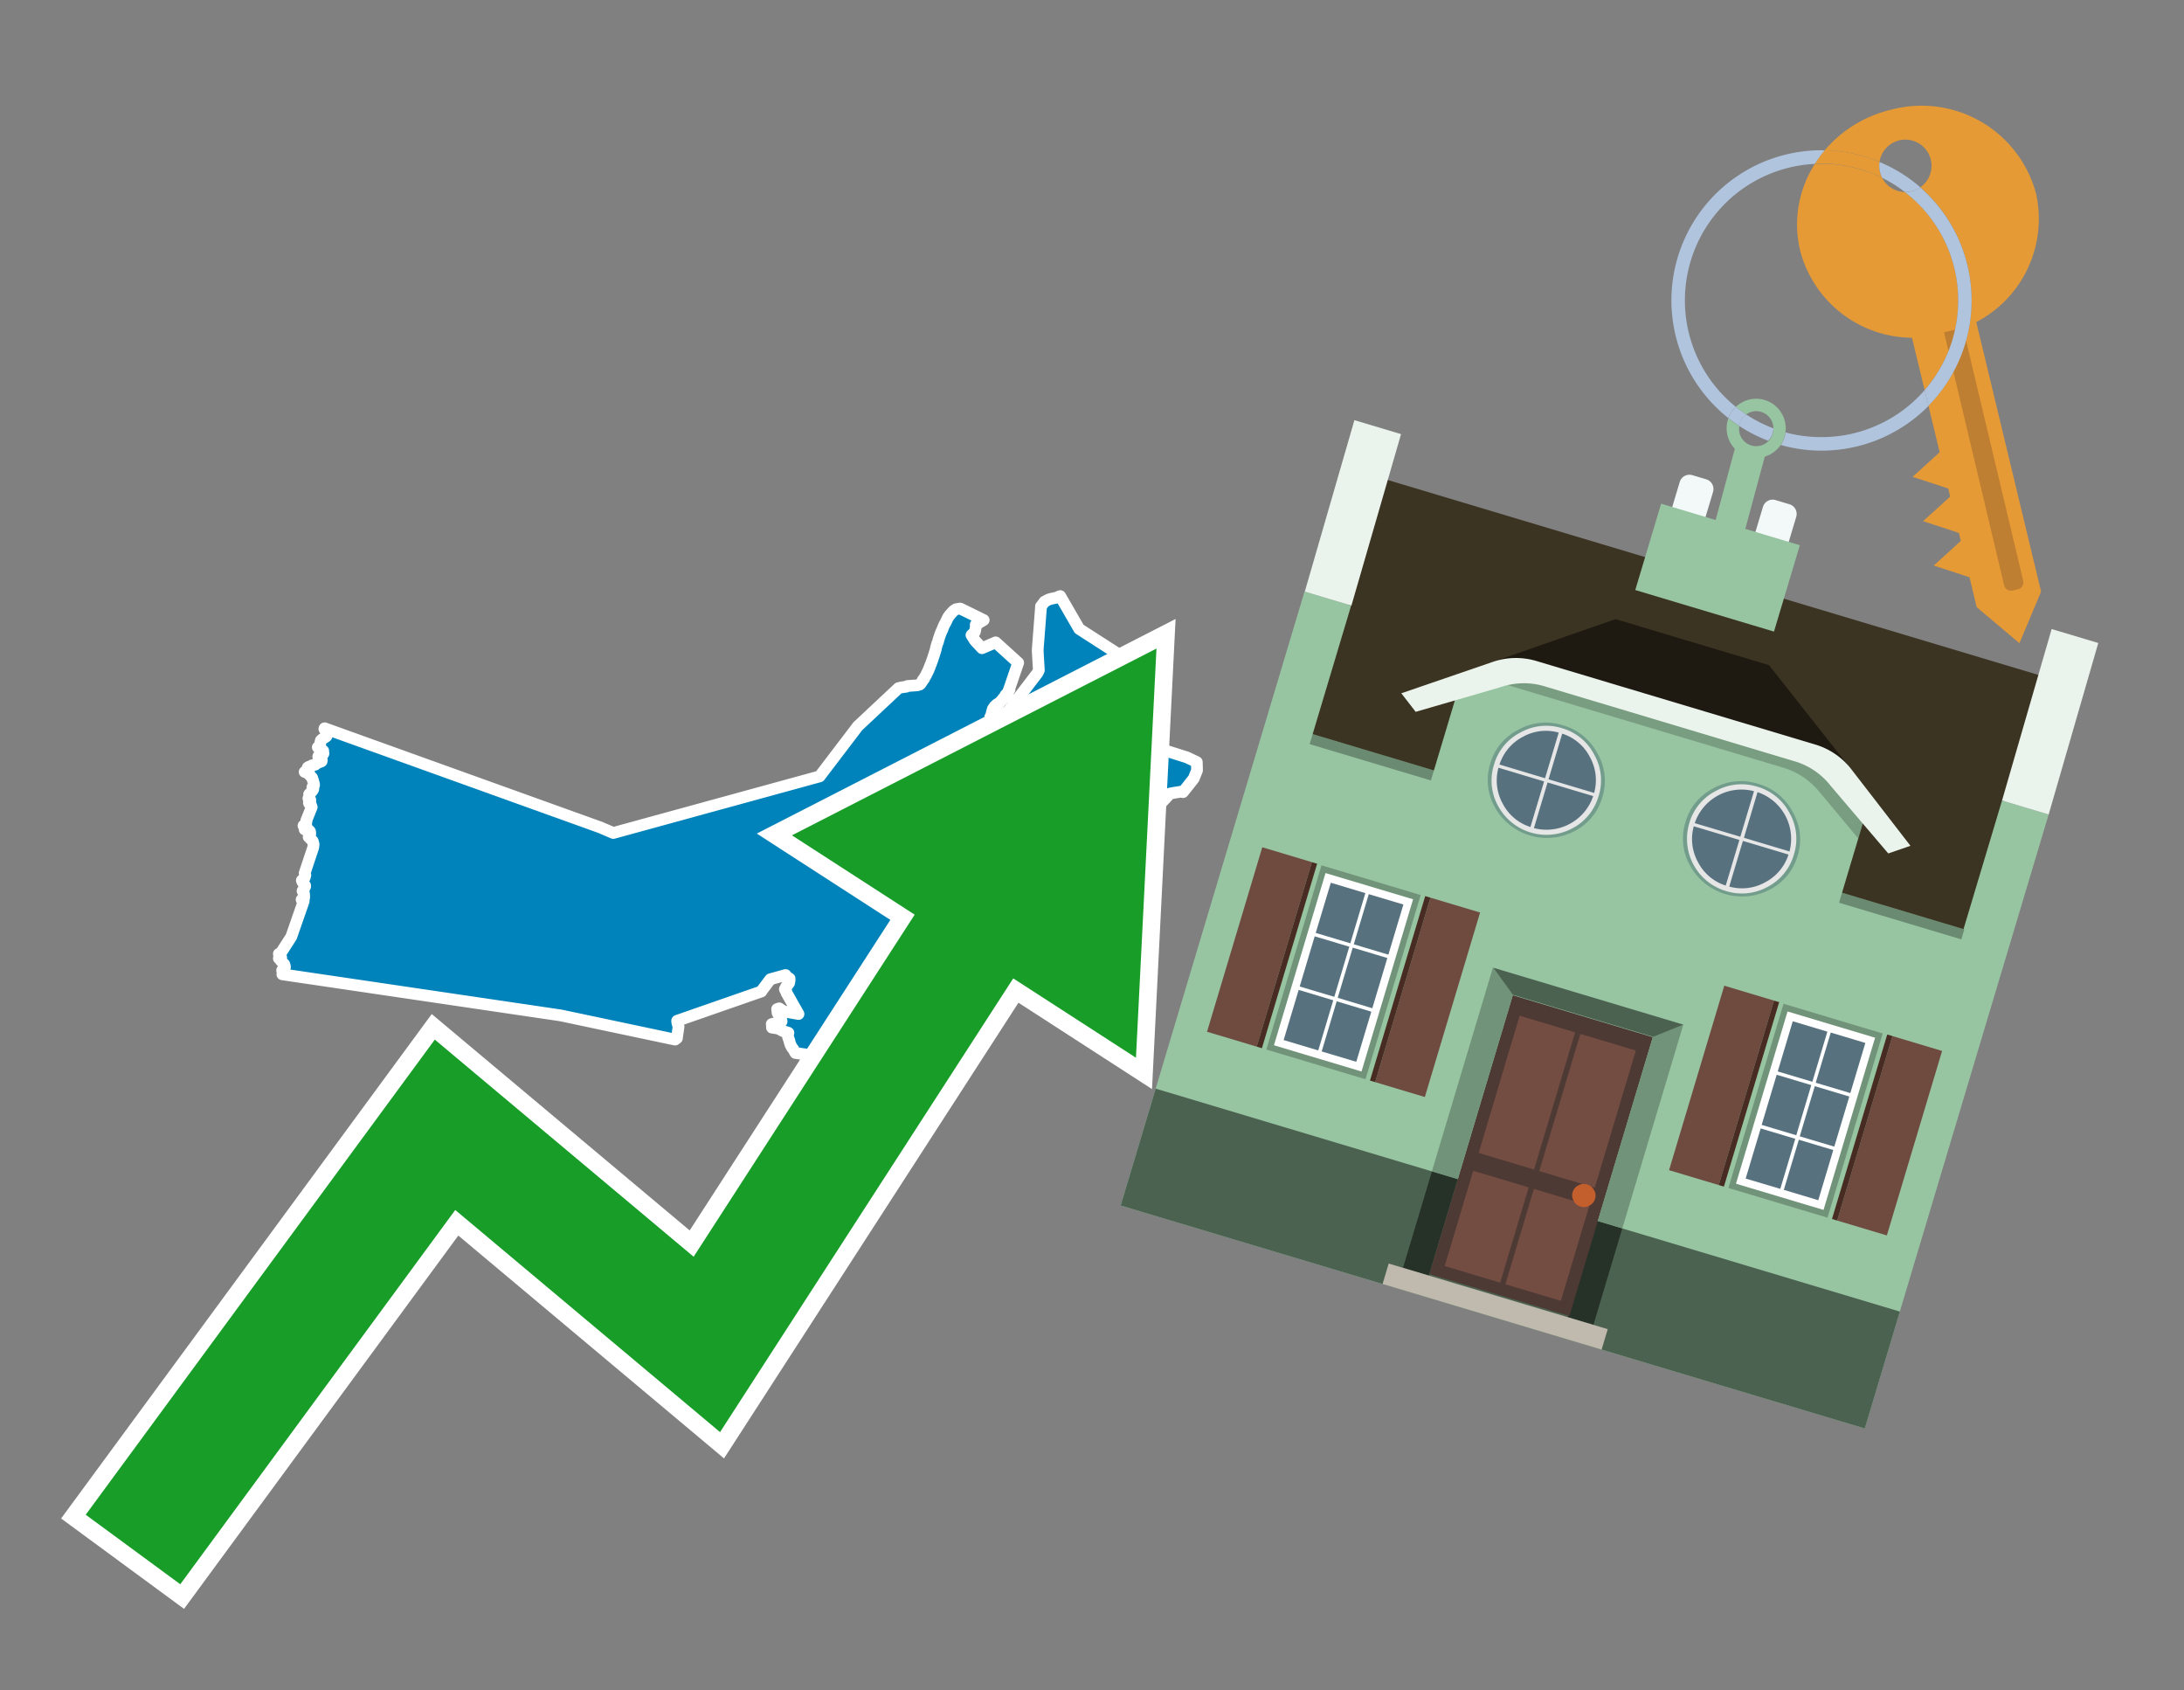 <svg id="Text" xmlns="http://www.w3.org/2000/svg" width="93.05" height="72" viewBox="0 0 93.05 72"><rect x="0" y="0" width="93.05" height="72" fill="#808080" stroke="none"/><polygon points="38.28,29.31 38.4,29.28 38.61,29.25 38.66,29.22 39.08,29.19 39.18,29.16 39.22,29.13 39.25,29.08 39.28,29.04 39.31,28.99 39.32,28.96 39.36,28.93 39.38,28.89 39.39,28.86 39.41,28.83 39.44,28.78 39.46,28.75 39.48,28.7 39.51,28.64 39.52,28.61 39.54,28.58 39.57,28.52 39.58,28.48 39.6,28.44 39.62,28.38 39.64,28.33 39.66,28.29 39.67,28.26 39.69,28.2 39.71,28.15 39.72,28.12 39.73,28.09 39.74,28.06 39.75,28.03 39.76,28 39.77,27.97 39.78,27.94 39.79,27.91 39.8,27.88 39.81,27.85 39.82,27.81 39.83,27.78 39.84,27.75 39.85,27.72 39.87,27.65 39.88,27.58 39.89,27.55 39.9,27.52 39.91,27.48 39.92,27.45 39.93,27.42 39.94,27.39 39.97,27.32 39.98,27.26 39.99,27.23 40,27.2 40.01,27.17 40.02,27.14 40.03,27.11 40.04,27.08 40.06,27.02 40.08,26.97 40.13,26.85 40.15,26.82 40.17,26.76 40.18,26.73 40.22,26.64 40.25,26.58 40.28,26.53 40.3,26.49 40.32,26.45 40.35,26.38 40.37,26.34 40.39,26.31 40.4,26.28 40.44,26.23 40.46,26.2 40.5,26.16 40.52,26.13 40.55,26.1 40.58,26.07 40.6,26.04 40.64,26.01 40.68,25.98 40.73,25.95 40.91,25.92 41.91,26.41 41.57,26.61 41.58,26.68 41.54,26.89 41.53,26.92 41.39,27.05 41.54,27.29 41.84,27.61 42.42,27.36 43.38,28.23 43,29.34 43.01,29.37 42.98,29.4 42.96,29.43 42.95,29.47 42.95,29.5 42.93,29.53 42.89,29.56 42.85,29.59 42.83,29.62 42.83,29.66 42.81,29.69 42.77,29.72 42.73,29.76 42.71,29.79 42.68,29.83 42.65,29.86 42.62,29.89 42.6,29.92 42.57,29.95 42.5,29.98 42.46,30.01 42.43,30.04 42.39,30.07 42.37,30.1 42.35,30.13 42.32,30.17 42.3,30.2 42.29,30.24 42.28,30.27 42.27,30.31 42.26,30.34 42.25,30.38 42.28,30.41 42.26,30.45 42.24,30.48 42.22,30.51 42.19,30.54 42.19,30.57 42.2,30.61 42.23,30.64 42.24,30.67 42.25,30.73 42.24,30.76 42.23,30.8 42.24,30.84 42.23,30.87 42.23,30.91 42.65,30.7 44.2,28.67 44.26,28.55 44.21,27.69 44.35,25.89 44.35,25.86 44.35,25.83 44.39,25.78 44.42,25.74 44.45,25.7 44.48,25.66 44.5,25.63 44.56,25.6 44.61,25.57 44.67,25.54 44.76,25.51 44.91,25.48 45.04,25.45 45.09,25.42 45.17,25.39 45.98,26.79 48.5,28.41 49.59,31.95 50.57,32.26 50.99,32.46 51,32.81 50.86,33.16 50.6,33.49 50.4,33.74 50.38,33.71 50.01,33.77 49.85,33.8 49.28,34.41 49.29,34.52 48.84,34.65 48.72,34.61 48.71,34.58 48.5,34.49 48.32,34.46 48.14,34.55 48.02,34.68 48.01,34.72 47.99,34.75 47.92,34.79 47.88,34.82 47.86,34.87 47.84,34.9 47.91,35.03 47.8,35.45 47.72,35.77 47.5,36.14 47.55,36.17 47.55,36.21 47.54,36.24 47.51,36.27 47.52,36.3 47.5,36.33 47.49,36.36 47.46,36.39 47.45,36.42 47.44,36.45 47.45,36.48 47.43,36.51 47.4,36.57 47.38,36.6 47.38,36.64 47.36,36.67 47.36,36.71 47.34,36.74 47.34,36.78 47.37,36.81 47.38,36.85 47.4,36.88 47.4,36.92 47.4,36.96 47.38,36.99 47.3,37.02 47.25,37.05 47.21,37.1 47.2,37.14 46.45,37.23 46.35,37.8 46.54,38.42 46.53,38.45 46.51,38.48 46.4,38.51 46.36,38.54 46.3,38.57 46.26,38.6 46.21,38.63 46.2,38.66 46.19,38.69 46.16,38.72 46.13,38.75 46.09,38.78 46.04,38.81 45.96,38.84 45.91,38.87 45.89,38.9 45.86,38.93 45.73,38.96 45.67,38.99 45.5,39.02 44.97,39.05 44.96,39.08 44.95,39.13 44.94,39.16 44.93,39.19 44.9,39.22 44.87,39.25 44.85,39.28 44.83,39.31 44.8,39.34 44.78,39.37 44.75,39.41 44.73,39.44 44.71,39.47 44.69,39.5 44.65,39.53 44.58,39.57 44.52,39.61 44.47,39.64 44.4,39.67 44.32,39.7 44.1,39.73 44.07,39.76 44.06,39.8 44.05,39.84 44.04,39.87 44.03,39.93 44.03,39.96 44.03,39.99 44.06,40.02 44.08,40.06 44.11,40.09 44.16,40.13 44.2,40.16 44.23,40.19 44.3,40.22 44.31,40.25 44.32,40.28 44.29,40.31 44.27,40.34 44.24,40.37 44.17,40.4 43.97,40.43 43.78,40.46 43.66,40.49 43.62,40.52 43.54,40.57 42.79,40.72 42.34,41.59 41.52,42.06 40.12,41.98 39.5,42.32 39.5,42.36 39.49,42.39 39.48,42.42 39.47,42.45 39.46,42.49 39.47,42.53 39.44,42.56 39.42,42.59 39.37,42.62 38.88,42.65 38.87,42.68 38.87,42.71 38.89,42.74 38.89,42.77 38.9,42.81 38.89,42.84 38.89,42.88 38.88,42.91 37.64,43.01 37.64,43.05 37.63,43.36 37.64,43.54 37.65,43.96 37.57,44.25 37.53,44.57 37.55,44.8 37.98,44.94 38.25,45.01 38.32,45.2 38.56,45.57 38.71,45.77 38.73,46.06 38.61,46.3 37.94,46.16 36.74,45.89 35.82,46.57 35.79,46.54 35.69,46.51 35.65,46.47 35.62,46.44 35.55,46.38 35.51,46.35 35.43,46.27 35.38,46.22 35.28,46.19 34.9,46.41 34.51,46.13 34.57,46.09 34.58,46.02 34.56,45.97 34.55,45.93 34.53,45.86 34.52,45.8 34.51,45.74 34.49,45.7 34.56,45.67 34.73,45.64 34.72,45.61 34.71,45.53 34.7,45.5 34.7,45.47 34.68,45.44 34.69,45.39 34.73,45.34 34.75,45.26 34.76,45.23 34.78,45.15 34.81,45.11 34.83,45.08 34.86,45.05 34.91,44.91 34.89,44.88 34.72,44.97 33.89,44.85 33.8,44.69 33.75,44.63 33.7,44.54 33.68,44.5 33.65,44.41 33.64,44.37 33.63,44.32 33.58,44.19 33.57,44.14 33.57,44.1 33.58,44.07 33.58,44.03 33.59,43.99 33.34,43.91 33.27,43.87 33.2,43.83 33.09,43.8 32.89,43.77 32.89,43.7 32.89,43.65 32.88,43.62 33.3,43.51 33.29,43.45 33.28,43.41 33.27,43.32 33.27,43.28 33.26,43.22 33.25,43.12 33.13,43.15 33.11,42.98 33.2,42.95 33.39,43.08 34.02,43.19 33.51,42.29 33.51,42.26 33.45,42.16 33.44,42.13 33.46,42.1 33.49,42.03 33.57,41.94 33.59,41.91 33.62,41.87 33.63,41.83 33.63,41.8 33.64,41.77 33.64,41.68 33.59,41.65 33.54,41.62 33.49,41.56 33.47,41.53 32.82,41.71 32.46,42.19 32.44,42.23 28.85,43.48 28.86,43.57 28.91,43.73 28.84,44.22 28.76,44.28 23.89,43.25 12.03,41.5 12.05,41.47 12.06,41.44 12.06,41.4 12.06,41.36 12.02,41.33 12.05,41.3 12.11,41.27 12.12,41.23 12.14,41.2 12.14,41.16 12.13,41.13 12.09,41.1 12.11,41.07 12.08,41.04 12.05,41.01 12.02,40.97 11.98,40.94 11.96,40.91 11.94,40.88 11.92,40.85 11.88,40.82 11.98,40.79 11.97,40.75 11.94,40.69 11.89,40.66 11.88,40.63 11.96,40.6 12.41,39.9 12.94,38.38 12.91,38.35 12.85,38.32 12.88,38.29 12.95,38.26 12.96,38.23 12.96,38.19 12.96,38.13 12.95,38.06 12.94,38.01 12.92,37.98 12.89,37.95 12.91,37.92 12.93,37.89 12.95,37.86 13,37.76 13,37.72 12.98,37.69 12.95,37.66 12.93,37.63 12.91,37.6 12.89,37.57 12.87,37.53 12.86,37.5 12.89,37.47 12.93,37.44 12.95,37.41 12.98,37.38 12.99,37.35 13,37.31 13.01,37.27 12.98,37.19 13.34,36.11 13.35,36.06 13.35,36.03 13.36,36 13.36,35.96 13.35,35.92 13.34,35.88 13.33,35.85 13.32,35.82 13.24,35.74 13.21,35.71 13.19,35.68 13.15,35.65 13.16,35.62 13.2,35.59 13.21,35.56 13.22,35.52 13.21,35.42 13.19,35.39 13.13,35.36 12.98,35.33 13,35.3 13.07,35.27 13.06,35.2 12.93,35.17 12.96,35.14 13.02,35.11 13.03,35.08 13.06,34.98 13.05,34.95 13.28,34.38 13.25,34.29 13.22,34.25 13.17,34.22 13.16,34.19 13.22,34.16 13.22,34.12 13.22,34.07 13.19,34.04 13.14,34.01 13.15,33.98 13.16,33.95 13.18,33.92 13.19,33.89 13.18,33.86 13.17,33.83 13.31,33.68 13.34,33.63 13.35,33.6 13.34,33.56 13.31,33.53 13.38,33.45 13.38,33.4 13.37,33.37 13.36,33.33 13.35,33.29 13.34,33.25 13.32,33.21 13.3,33.13 13.27,33.1 13.22,33.04 13.18,33 13.14,32.97 13.12,32.94 13.09,32.91 12.98,32.88 13.16,32.85 13.17,32.78 13.15,32.75 13.12,32.72 13.11,32.69 13.16,32.66 13.25,32.63 13.29,32.6 13.43,32.57 13.47,32.54 13.49,32.51 13.7,32.43 13.71,32.4 13.71,32.36 13.7,32.33 13.68,32.3 13.56,32.23 13.57,32.2 13.62,32.17 13.75,32.14 13.78,32.1 13.78,32.06 13.77,32.03 13.77,31.98 13.67,31.92 13.66,31.89 13.63,31.86 13.54,31.83 13.59,31.8 13.62,31.77 13.64,31.73 13.64,31.68 13.65,31.62 13.66,31.58 13.67,31.54 13.7,31.51 13.75,31.47 13.79,31.44 13.84,31.41 13.9,31.37 13.92,31.34 13.92,31.3 13.93,31.27 13.94,31.23 13.94,31.2 13.93,31.16 13.88,31.12 13.86,31.08 13.82,31.05 13.83,31.02 25.57,35.24 26.13,35.48 34.92,33.07 36.52,30.97 36.54,30.94 " fill="#0083ba" stroke="#fff" stroke-linejoin="round" stroke-width="0.5"/><polygon points="49.272 27.624 33.741 35.58 38.97 38.959 29.553 53.529 18.525 44.281 3.652 64.518 7.681 67.479 19.396 51.538 30.678 60.999 43.169 41.673 48.398 45.053 49.272 27.624" fill="none" stroke="#fff" stroke-miterlimit="10" stroke-width="1.5"/><polygon points="49.272 27.624 33.741 35.58 38.97 38.959 29.553 53.529 18.525 44.281 3.652 64.518 7.681 67.479 19.396 51.538 30.678 60.999 43.169 41.673 48.398 45.053 49.272 27.624" fill="#179d28"/><path d="M80.19,7.577a1.16,1.16,0,0,1-.094-.251,1.114,1.114,0,0,1-.018-.429A6.367,6.367,0,0,0,77.743,6.4a5.269,5.269,0,0,0-.423.577c.1,0,.192-.007.288-.007A5.794,5.794,0,0,1,80.19,7.577Z" fill="#e69a35"/><path d="M77.608,6.4A6.394,6.394,0,0,0,73.64,17.81a1.26,1.26,0,0,1,.317-.48A5.821,5.821,0,0,1,77.32,6.981a5.269,5.269,0,0,1,.423-.577Z" fill="#b0c4de"/><path d="M84.2,13.72a4.962,4.962,0,0,0,2.545-5.48,5.047,5.047,0,0,0-6.179-3.566A5.322,5.322,0,0,0,77.743,6.4a6.367,6.367,0,0,1,2.335.493,1.114,1.114,0,1,1,1.736,1.084,6.392,6.392,0,0,1,.347,9.3l.479,1.985-.438.4-.716.648.92.3.6.2.082.341-.438.4-.716.648.92.3.605.2.082.341-.438.4-.716.649.92.3.605.2.307,1.274,1.821,1.534.921-2.2Z" fill="#e69a35"/><path d="M81.154,8.179a1.115,1.115,0,0,1-.964-.6,5.794,5.794,0,0,0-2.582-.6c-.1,0-.192,0-.288.007a4.783,4.783,0,0,0-.625,3.685,4.962,4.962,0,0,0,4.765,3.715L82,16.617a5.82,5.82,0,0,0-.846-8.438Z" fill="#e69a35"/><path d="M74.1,18.142a6.386,6.386,0,0,0,1.232.63.73.73,0,0,0,.224-.527h0a5.783,5.783,0,0,1-1.159-.593A.733.733,0,0,0,74.1,18.142Z" fill="#b0c4de"/><path d="M74.4,17.652q-.228-.152-.44-.322a1.26,1.26,0,0,0-.317.48c.148.117.3.228.46.332A.733.733,0,0,1,74.4,17.652Z" fill="#b0c4de"/><path d="M74.824,16.984a1.257,1.257,0,0,0-.867.346c.141.114.288.222.44.322a.731.731,0,0,1,1.159.593h0a.732.732,0,1,1-1.463,0,.7.7,0,0,1,.007-.1c-.158-.1-.312-.215-.46-.332a1.258,1.258,0,0,0,.273,1.3l-.979,3.635,1.275.341.98-3.639a1.266,1.266,0,0,0,.681-.5,1.249,1.249,0,0,0,.2-.538,1.328,1.328,0,0,0,.012-.168A1.262,1.262,0,0,0,74.824,16.984Z" fill="#97c4a1"/><path d="M85.974,25.1l-.226.053a.3.3,0,0,1-.362-.223l-2.56-10.777.81-.193L86.2,24.736A.3.3,0,0,1,85.974,25.1Z" fill="#bf7f32"/><path d="M80.1,7.326a1.16,1.16,0,0,0,.094.251,5.833,5.833,0,0,1,.964.6,1.137,1.137,0,0,0,.287-.031,1.108,1.108,0,0,0,.373-.167A6.371,6.371,0,0,0,80.078,6.9,1.114,1.114,0,0,0,80.1,7.326Z" fill="#b0c4de"/><path d="M77.608,18.618a5.836,5.836,0,0,1-1.534-.2,1.24,1.24,0,0,1-.2.537,6.4,6.4,0,0,0,6.291-1.666L82,16.617A5.807,5.807,0,0,1,77.608,18.618Z" fill="#b0c4de"/><path d="M81.814,7.981a1.108,1.108,0,0,1-.373.167,1.137,1.137,0,0,1-.287.031A5.82,5.82,0,0,1,82,16.617l.161.667a6.392,6.392,0,0,0-.347-9.3Z" fill="#b0c4de"/><polygon points="83.79 39.753 55.78 31.364 58.988 20.404 86.964 28.783 83.79 39.753 83.79 39.753" fill="#3c3422" fill-rule="evenodd"/><polygon points="81.705 53.32 87.284 34.692 85.297 34.097 83.656 39.575 55.926 31.269 57.567 25.791 55.579 25.196 47.746 51.348 79.451 60.844 81.705 53.32" fill="#97c4a1" fill-rule="evenodd"/><rect x="69.522" y="21.148" width="0.444" height="28.983" transform="translate(15.592 92.226) rotate(-73.326)" opacity="0.3"/><polygon points="87.284 34.692 85.297 34.097 87.411 26.793 89.398 27.388 87.284 34.692 87.284 34.692" fill="#eaf3ec" fill-rule="evenodd"/><polygon points="57.578 25.794 55.591 25.199 57.705 17.896 59.692 18.491 57.578 25.794 57.578 25.794" fill="#eaf3ec" fill-rule="evenodd"/><polygon points="79.451 60.844 80.943 55.865 49.238 46.369 47.747 51.348 79.451 60.844 79.451 60.844" fill="#4c6251" fill-rule="evenodd"/><path d="M71.566,20.528l-.522,1.743,1.418.425.523-1.744a.432.432,0,0,0-.289-.536l-.593-.177A.431.431,0,0,0,71.566,20.528Z" fill="#f3f9f8" fill-rule="evenodd"/><path d="M75.111,21.589l-.522,1.743,1.418.425.522-1.743a.43.43,0,0,0-.289-.536l-.593-.178A.43.43,0,0,0,75.111,21.589Z" fill="#f3f9f8" fill-rule="evenodd"/><polygon points="75.368 28.329 68.829 26.37 63.807 28.121 78.733 32.591 75.368 28.329" fill="#1e1a11"/><polygon points="78.248 32.422 64.442 28.287 62.236 28.998 60.064 36.247 77.453 41.455 79.651 34.116 78.248 32.422" fill="#97c4a1"/><path d="M77.74,32.516S65.088,28.725,65,28.7l-.938.43,11.892,3.562a3.175,3.175,0,0,1,1.532,1l1.685,2.02.327-1.09Z" fill-rule="evenodd" opacity="0.2"/><path d="M77.35,31.716,65.458,28.154a3.041,3.041,0,0,0-1.854.037l-3.9,1.339.611.79,3.626-1.054a3.045,3.045,0,0,1,1.855-.037l10.673,3.2A3.028,3.028,0,0,1,78,33.477l2.45,2.874.945-.325-2.518-3.26A3.036,3.036,0,0,0,77.35,31.716Z" fill="#eaf3ec"/><polygon points="76.683 23.223 70.773 21.453 69.671 25.132 75.581 26.902 76.683 23.223 76.683 23.223" fill="#97c4a1" fill-rule="evenodd"/><g id="Symbol_9_0_Layer2_0_MEMBER_8_MEMBER_21_MEMBER_0_FILL" data-name="Symbol 9 0 Layer2 0 MEMBER 8 MEMBER 21 MEMBER 0 FILL"><path d="M66.584,30.892a2.39,2.39,0,0,0-1.891.189,2.317,2.317,0,0,0-1.2,1.448A2.345,2.345,0,0,0,63.7,34.4a2.528,2.528,0,0,0,3.367,1.008,2.339,2.339,0,0,0,1.2-1.447,2.313,2.313,0,0,0-.208-1.87A2.394,2.394,0,0,0,66.584,30.892Z" fill="#729d8c"/></g><g id="Symbol_9_0_Layer2_0_MEMBER_8_MEMBER_21_MEMBER_1_FILL" data-name="Symbol 9 0 Layer2 0 MEMBER 8 MEMBER 21 MEMBER 1 FILL"><path d="M66.547,31.016a2.241,2.241,0,0,0-1.769.185,2.213,2.213,0,0,0-1.127,1.376,2.239,2.239,0,0,0,.185,1.768,2.341,2.341,0,0,0,3.145.942,2.234,2.234,0,0,0,1.126-1.376,2.207,2.207,0,0,0-.185-1.768A2.237,2.237,0,0,0,66.547,31.016Z" fill="#e6e6e6"/></g><g id="Symbol_9_0_Layer2_0_MEMBER_8_MEMBER_21_MEMBER_2_MEMBER_0_FILL" data-name="Symbol 9 0 Layer2 0 MEMBER 8 MEMBER 21 MEMBER 2 MEMBER 0 FILL"><path d="M65.787,33.284,63.843,32.7a2.036,2.036,0,0,0,.186,1.539,2.015,2.015,0,0,0,1.175.986Z" fill="#58717f"/></g><g id="Symbol_9_0_Layer2_0_MEMBER_8_MEMBER_21_MEMBER_2_MEMBER_1_FILL" data-name="Symbol 9 0 Layer2 0 MEMBER 8 MEMBER 21 MEMBER 2 MEMBER 1 FILL"><path d="M65.827,33.148l.582-1.944a2.01,2.01,0,0,0-1.523.178,2.037,2.037,0,0,0-1,1.183Z" fill="#58717f"/></g><g id="Symbol_9_0_Layer2_0_MEMBER_8_MEMBER_21_MEMBER_2_MEMBER_2_FILL" data-name="Symbol 9 0 Layer2 0 MEMBER 8 MEMBER 21 MEMBER 2 MEMBER 2 FILL"><path d="M67.878,33.91l-1.943-.582-.582,1.944a2.1,2.1,0,0,0,2.525-1.362Z" fill="#58717f"/></g><g id="Symbol_9_0_Layer2_0_MEMBER_8_MEMBER_21_MEMBER_2_MEMBER_3_FILL" data-name="Symbol 9 0 Layer2 0 MEMBER 8 MEMBER 21 MEMBER 2 MEMBER 3 FILL"><path d="M66.558,31.249l-.582,1.943,1.943.582a2.031,2.031,0,0,0-.186-1.539A2.009,2.009,0,0,0,66.558,31.249Z" fill="#58717f"/></g><g id="Symbol_9_0_Layer2_0_MEMBER_8_MEMBER_21_MEMBER_0_FILL-2" data-name="Symbol 9 0 Layer2 0 MEMBER 8 MEMBER 21 MEMBER 0 FILL"><path d="M74.9,33.384a2.4,2.4,0,0,0-1.891.189,2.316,2.316,0,0,0-1.2,1.448,2.341,2.341,0,0,0,.209,1.87A2.527,2.527,0,0,0,75.387,37.9a2.345,2.345,0,0,0,1.2-1.447,2.314,2.314,0,0,0-.209-1.87A2.389,2.389,0,0,0,74.9,33.384Z" fill="#729d8c"/></g><g id="Symbol_9_0_Layer2_0_MEMBER_8_MEMBER_21_MEMBER_1_FILL-2" data-name="Symbol 9 0 Layer2 0 MEMBER 8 MEMBER 21 MEMBER 1 FILL"><path d="M74.867,33.508a2.239,2.239,0,0,0-1.768.185,2.21,2.21,0,0,0-1.127,1.376,2.316,2.316,0,0,0,1.564,2.883,2.261,2.261,0,0,0,1.765-.173A2.237,2.237,0,0,0,76.428,36.4a2.209,2.209,0,0,0-.185-1.769A2.239,2.239,0,0,0,74.867,33.508Z" fill="#e6e6e6"/></g><g id="Symbol_9_0_Layer2_0_MEMBER_8_MEMBER_21_MEMBER_2_MEMBER_0_FILL-2" data-name="Symbol 9 0 Layer2 0 MEMBER 8 MEMBER 21 MEMBER 2 MEMBER 0 FILL"><path d="M74.107,35.776l-1.943-.582a2.031,2.031,0,0,0,.186,1.539,2.009,2.009,0,0,0,1.175.986Z" fill="#58717f"/></g><g id="Symbol_9_0_Layer2_0_MEMBER_8_MEMBER_21_MEMBER_2_MEMBER_1_FILL-2" data-name="Symbol 9 0 Layer2 0 MEMBER 8 MEMBER 21 MEMBER 2 MEMBER 1 FILL"><path d="M74.148,35.64,74.73,33.7a2.1,2.1,0,0,0-2.525,1.362Z" fill="#58717f"/></g><g id="Symbol_9_0_Layer2_0_MEMBER_8_MEMBER_21_MEMBER_2_MEMBER_2_FILL-2" data-name="Symbol 9 0 Layer2 0 MEMBER 8 MEMBER 21 MEMBER 2 MEMBER 2 FILL"><path d="M76.2,36.4l-1.943-.582-.582,1.944a2.015,2.015,0,0,0,1.523-.178A2.036,2.036,0,0,0,76.2,36.4Z" fill="#58717f"/></g><g id="Symbol_9_0_Layer2_0_MEMBER_8_MEMBER_21_MEMBER_2_MEMBER_3_FILL-2" data-name="Symbol 9 0 Layer2 0 MEMBER 8 MEMBER 21 MEMBER 2 MEMBER 3 FILL"><path d="M74.879,33.741,74.3,35.684l1.943.582a2.1,2.1,0,0,0-1.361-2.525Z" fill="#58717f"/></g><polygon points="51.426 43.946 53.542 44.58 55.896 36.723 53.78 36.089 51.426 43.946 51.426 43.946" fill="#6e4a3f" fill-rule="evenodd"/><polygon points="53.542 44.58 53.764 44.647 56.117 36.789 55.896 36.723 53.542 44.58 53.542 44.58" fill="#482b22" fill-rule="evenodd"/><polygon points="60.706 46.726 58.59 46.092 60.943 38.235 63.059 38.868 60.706 46.726 60.706 46.726" fill="#6e4a3f" fill-rule="evenodd"/><polygon points="58.59 46.092 58.368 46.026 60.722 38.168 60.943 38.235 58.59 46.092 58.59 46.092" fill="#482b22" fill-rule="evenodd"/><rect x="53.146" y="39.209" width="8.19" height="4.408" transform="translate(1.145 84.365) rotate(-73.326)" fill="#719379"/><polygon points="60.205 38.304 56.474 37.187 54.277 44.522 58.008 45.639 60.205 38.304 60.205 38.304" fill="#fff" fill-rule="evenodd"/><path d="M59.792,38.527l-.64,2.136-1.474-.442.639-2.135,1.475.441Zm-1.621-.485-.64,2.136-1.474-.442L56.7,37.6l1.474.442Zm-2.158,1.84,1.475.441-.64,2.136-1.474-.441.639-2.136Zm-.683,2.282,1.474.441-.639,2.136L54.69,44.3l.64-2.135Zm.981,2.621.639-2.136,1.475.442-.64,2.135-1.474-.441Zm2.158-1.84L56.994,42.5l.64-2.136,1.474.442-.639,2.136Z" fill="#58717f" fill-rule="evenodd"/><polygon points="80.39 52.621 78.274 51.988 80.628 44.13 82.743 44.764 80.39 52.621 80.39 52.621" fill="#6e4a3f" fill-rule="evenodd"/><polygon points="78.274 51.988 78.053 51.921 80.406 44.064 80.628 44.13 78.274 51.988 78.274 51.988" fill="#482b22" fill-rule="evenodd"/><polygon points="71.111 49.842 73.227 50.476 75.58 42.619 73.464 41.985 71.111 49.842 71.111 49.842" fill="#6e4a3f" fill-rule="evenodd"/><polygon points="73.227 50.476 73.448 50.542 75.802 42.685 75.58 42.619 73.227 50.476 73.227 50.476" fill="#482b22" fill-rule="evenodd"/><rect x="72.83" y="45.105" width="8.19" height="4.408" transform="translate(9.534 107.426) rotate(-73.326)" fill="#719379"/><polygon points="76.159 43.083 79.889 44.2 77.692 51.535 73.962 50.418 76.159 43.083 76.159 43.083" fill="#fff" fill-rule="evenodd"/><path d="M76.381,43.5l1.475.442-.64,2.135-1.475-.441.64-2.136ZM78,43.981l1.474.442-.64,2.136-1.474-.442L78,43.981Zm.791,2.724-.64,2.135L76.679,48.4l.64-2.136,1.474.442Zm-.684,2.282-.639,2.135L76,50.68l.64-2.135,1.474.442Zm-2.26,1.65L74.375,50.2l.639-2.135,1.475.441-.64,2.136Zm-.791-2.724.64-2.135,1.474.441-.639,2.136-1.475-.442Z" fill="#58717f" fill-rule="evenodd"/><polygon points="67.888 56.431 69.118 52.323 68.019 51.994 66.789 56.102 67.888 56.431 67.888 56.431" fill="#263128" fill-rule="evenodd"/><polygon points="60.877 54.331 62.108 50.223 61.007 49.894 59.776 54.002 60.877 54.331 60.877 54.331" fill="#263128" fill-rule="evenodd"/><g id="Symbol_9_0_Layer2_0_MEMBER_8_MEMBER_12_MEMBER_0_FILL" data-name="Symbol 9 0 Layer2 0 MEMBER 8 MEMBER 12 MEMBER 0 FILL"><path d="M70.418,44.178l-5.965-1.786L60.9,54.27l5.964,1.786Z" fill="#4e3a34"/></g><g id="Symbol_9_0_Layer2_0_MEMBER_8_MEMBER_12_MEMBER_1_MEMBER_0_FILL" data-name="Symbol 9 0 Layer2 0 MEMBER 8 MEMBER 12 MEMBER 1 MEMBER 0 FILL"><path d="M65.358,49.815l1.75-5.843-2.363-.708L63,49.107Z" fill="#744d42"/></g><g id="Symbol_9_0_Layer2_0_MEMBER_8_MEMBER_12_MEMBER_1_MEMBER_1_FILL" data-name="Symbol 9 0 Layer2 0 MEMBER 8 MEMBER 12 MEMBER 1 MEMBER 1 FILL"><path d="M67.331,44.039l-1.75,5.842,2.364.708,1.75-5.842Z" fill="#744d42"/></g><g id="Symbol_9_0_Layer2_0_MEMBER_8_MEMBER_12_MEMBER_2_MEMBER_0_FILL" data-name="Symbol 9 0 Layer2 0 MEMBER 8 MEMBER 12 MEMBER 2 MEMBER 0 FILL"><path d="M63.915,54.633l1.215-4.058-2.363-.707-1.215,4.057Z" fill="#744d42"/></g><g id="Symbol_9_0_Layer2_0_MEMBER_8_MEMBER_12_MEMBER_2_MEMBER_1_FILL" data-name="Symbol 9 0 Layer2 0 MEMBER 8 MEMBER 12 MEMBER 2 MEMBER 1 FILL"><path d="M66.5,55.407l1.215-4.057-2.363-.708L64.138,54.7Z" fill="#744d42"/></g><g id="Symbol_9_0_Layer2_0_MEMBER_8_MEMBER_13_FILL" data-name="Symbol 9 0 Layer2 0 MEMBER 8 MEMBER 13 FILL"><path d="M67.959,51.058a.439.439,0,0,0-.045-.367.487.487,0,0,0-.669-.2.445.445,0,0,0-.239.282.457.457,0,0,0,.041.378.481.481,0,0,0,.293.242.459.459,0,0,0,.377-.042A.453.453,0,0,0,67.959,51.058Z" fill="#c35e2d"/></g><g id="Symbol_9_0_Layer2_0_MEMBER_8_MEMBER_14_FILL" data-name="Symbol 9 0 Layer2 0 MEMBER 8 MEMBER 14 FILL"><path d="M64.557,42.047l-.951-.833-2.6,8.68,1.1.329Z" fill="#719379"/></g><g id="Symbol_9_0_Layer2_0_MEMBER_8_MEMBER_15_FILL" data-name="Symbol 9 0 Layer2 0 MEMBER 8 MEMBER 15 FILL"><path d="M71.718,43.643l-1.2.19L68.072,52.01l1.046.313Z" fill="#719379"/></g><g id="Symbol_9_0_Layer2_0_MEMBER_8_MEMBER_16_FILL" data-name="Symbol 9 0 Layer2 0 MEMBER 8 MEMBER 16 FILL"><path d="M63.627,41.22l.836,1.156,5.961,1.786,1.294-.519Z" fill="#4c6251"/></g><polygon points="58.905 54.69 59.166 53.819 68.498 56.614 68.237 57.485 58.905 54.69 58.905 54.69" fill="#c0b9ad" fill-rule="evenodd"/></svg>
